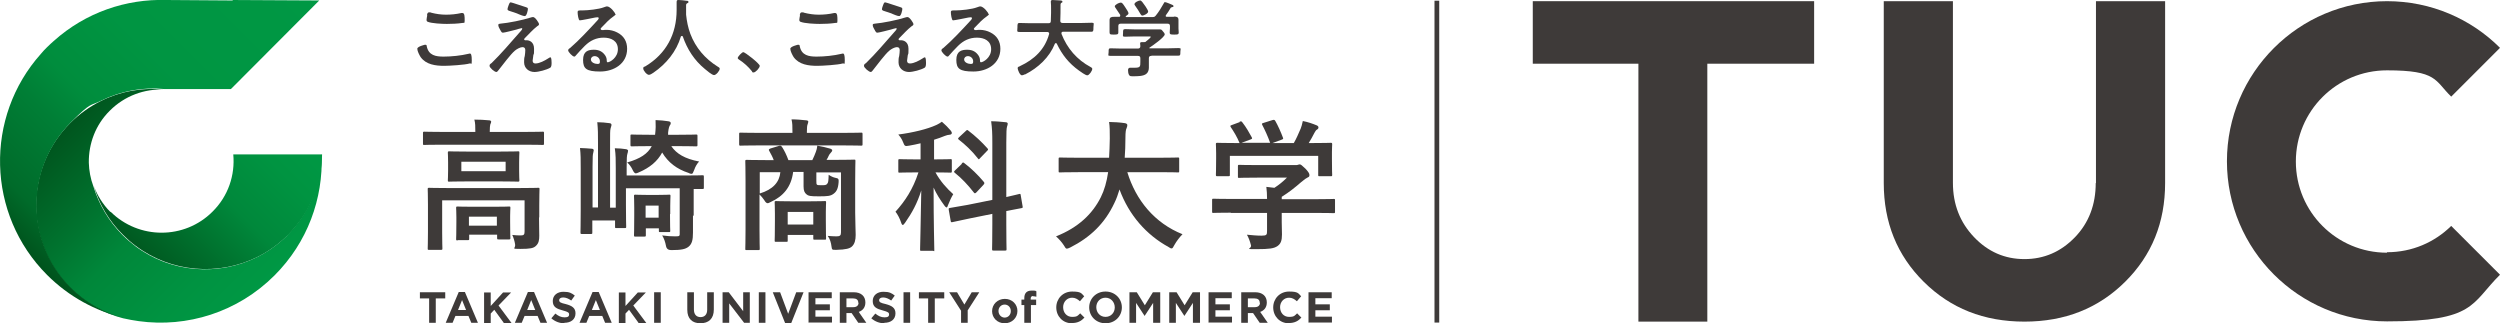 <?xml version="1.0" encoding="UTF-8"?>
<svg xmlns="http://www.w3.org/2000/svg" xmlns:xlink="http://www.w3.org/1999/xlink" version="1.1" viewBox="0 0 1055.6 136.5">
  <defs>
    <style>
      .cls-1 {
        fill: none;
      }

      .cls-2 {
        fill: #3e3a39;
      }

      .cls-3 {
        fill: url(#_名称未設定グラデーション_9);
      }

      .cls-4 {
        fill: url(#_名称未設定グラデーション_12);
      }

      .cls-5 {
        fill: url(#_名称未設定グラデーション_10);
      }
    </style>
    <linearGradient id="_名称未設定グラデーション_10" data-name="名称未設定グラデーション 10" x1="5548.1" y1="1360.7" x2="5548.1" y2="1467.3" gradientTransform="translate(-4849.7 3006.9) rotate(-45)" gradientUnits="userSpaceOnUse">
      <stop offset="0" stop-color="#004e1a"/>
      <stop offset="0" stop-color="#00551e"/>
      <stop offset=".3" stop-color="#00722e"/>
      <stop offset=".5" stop-color="#00873a"/>
      <stop offset=".8" stop-color="#009341"/>
      <stop offset="1" stop-color="#009844"/>
    </linearGradient>
    <linearGradient id="_名称未設定グラデーション_12" data-name="名称未設定グラデーション 12" x1="5487.4" y1="1383" x2="5650.5" y2="1383" gradientTransform="translate(-4849.7 3006.9) rotate(-45)" gradientUnits="userSpaceOnUse">
      <stop offset="0" stop-color="#004e1a"/>
      <stop offset="0" stop-color="#00521c"/>
      <stop offset=".1" stop-color="#006b2a"/>
      <stop offset=".3" stop-color="#007f36"/>
      <stop offset=".4" stop-color="#008d3d"/>
      <stop offset=".6" stop-color="#009542"/>
      <stop offset="1" stop-color="#009844"/>
    </linearGradient>
    <linearGradient id="_名称未設定グラデーション_9" data-name="名称未設定グラデーション 9" x1="7160.9" y1="11485.3" x2="7160.9" y2="11568.7" gradientTransform="translate(-2996.8 13293.3) rotate(-135)" gradientUnits="userSpaceOnUse">
      <stop offset="0" stop-color="#004e1a"/>
      <stop offset="0" stop-color="#005920"/>
      <stop offset=".3" stop-color="#007530"/>
      <stop offset=".5" stop-color="#00883b"/>
      <stop offset=".8" stop-color="#009441"/>
      <stop offset="1" stop-color="#009844"/>
    </linearGradient>
  </defs>
  <!-- Generator: Adobe Illustrator 28.7.1, SVG Export Plug-In . SVG Version: 1.2.0 Build 142)  -->
  <g>
    <g id="_レイヤー_1" data-name="レイヤー_1">
      <g>
        <g>
          <g>
            <g>
              <g>
                <polygon class="cls-1" points="90.7 89.3 90.7 89.3 90.7 89.3 90.7 89.3"/>
                <path class="cls-5" d="M121.4,99.3c-3.9,3.9-8.2,6.9-12.9,9.3-16.4,8.1-36.4,6.6-51.4-4.7-1.8-1.4-3.6-2.9-5.3-4.6-6-6-10.1-13.1-12.4-20.7-1.2-3.2-1.8-6.6-1.9-9.9-.1-8,2.8-16,8.9-22,6.3-6.3,14.6-9.2,22.8-8.9-9.1-.9-18.4.7-26.7,4.9-4.6,2.3-9,5.4-12.9,9.3-9,9-13.8,20.7-14.3,32.6-.6,13.3,4.2,26.8,14.3,37,6.4,6.4,14.2,10.7,22.4,12.8,2.2.5,4.4.9,6.6,1.2,20.3,2.8,41.7-3.7,57.3-19.3,14-14,20.6-32.5,19.9-50.9h-.2c-.2,12.3-5,24.6-14.4,34Z"/>
              </g>
              <path class="cls-4" d="M98.2.2l-28-.2c-16.9-.5-34,5.2-47.5,17.3-.9.8-1.9,1.7-2.8,2.6-.9.9-1.8,1.8-2.6,2.8-23.9,26.7-23,67.8,2.6,93.4,9.2,9.2,20.4,15.2,32.3,18.1-8.2-2.1-16-6.4-22.4-12.8-10.1-10.1-14.9-23.7-14.3-37,.5-11.8,5.3-23.5,14.3-32.6s8.2-6.9,12.9-9.3c8.3-4.1,17.6-5.8,26.7-4.9.3,0,.6,0,.8,0h27.3c0,0,37.3-37.4,37.3-37.4l-36.5-.2Z"/>
            </g>
            <path class="cls-3" d="M46.6,89.5c-3.2-3.2-5.5-7-7-11,2.2,7.6,6.4,14.8,12.4,20.7,1.7,1.7,3.4,3.2,5.3,4.6,15,11.3,35,12.8,51.4,4.7,4.6-2.3,9-5.4,12.9-9.3,9.4-9.4,14.2-21.7,14.4-34h-33s-4.5,0-4.5,0c.8,8.7-2.1,17.6-8.8,24.2h0s0,0,0,0h0c-11.8,11.8-31.1,11.8-43,0Z"/>
          </g>
          <g>
            <path class="cls-2" d="M179.6,18.9c.5,0,.6.3.6.7.8,3.8,3.8,4.3,7.1,4.3s7.3-.4,10.6-1.2c.1,0,.4-.1.5-.1.5,0,.8.6.8,2.9s-.2,1.1-.9,1.3c-1.9.6-8.6,1-10.7,1-3.7,0-7.7-.5-10-3.7-.5-.8-1.4-2.5-1.4-3.5s3.2-1.7,3.2-1.7ZM180.3,6.4c.1-.6.2-1.2.9-1.2s.8.1,1,.2c2,.5,4,.8,6.1.8s4.3-.2,6.5-.7c.1,0,.3,0,.5,0,.9,0,.9,1.6.9,3.1s-.2.9-1,1.1c-2,.3-4.5.4-6.5.4s-6.4-.2-8.1-.9c-.3-.1-.5-.4-.5-.8s.2-1.4.3-1.9Z"/>
            <path class="cls-2" d="M225.2,23.3c0,.6-.3,1.8-.3,2.3,0,.8.4,1.2,1.2,1.2,1.7,0,3.9-1.2,5.3-2.1.2-.1.7-.5,1-.5.5,0,.5,1.9.5,2.3,0,.6,0,1.8-.6,2.1-1.5.9-4.9,1.8-6.6,1.8-2.4,0-4.4-1.6-4.4-4.1s.2-1.9.3-2.8c.1-.8.2-1.5.2-2.3s-.3-1.3-1.2-1.3-2.4.8-3.2,1.5c-1.8,1.5-5.2,6.1-6.8,8.1-.2.2-.6.9-1,.9-.8,0-2.9-1.8-2.9-2.6s.6-.9.9-1.2c4.1-4,7.8-8.4,11.6-12.7.3-.4,1.3-1.3,1.3-1.7s-.1-.3-.3-.3c-.3,0-1.8.5-2.2.6-.8.2-5,1.3-5.6,1.3s-.6-.3-1-.8c0-.1-.1-.3-.2-.4-.3-.5-.8-1.4-.8-2s.4-.5.8-.6c3.5-.3,9.5-1.5,12.9-2.6.3-.1.7-.2,1-.2.9,0,2.5,2.5,2.5,3s-.5.7-.8.9c-1.8,1.4-3.4,3.2-5,4.8-.2.2-.5.5-.5.7s.2.4.4.4.5,0,.7,0c1,0,3.1.6,3.1,3.6s-.1,1.8-.3,2.7ZM222.2,3.1c.4.1.7.2.7.7s-.5,3-1.3,3-2.3-.7-3.8-1.3c-.7-.2-1.3-.5-1.5-.5-1.2-.4-2-.5-2-1.1s.4-1.4.5-1.8c.4-1,.5-1.1.9-1.1s5.8,1.9,6.6,2.1Z"/>
            <path class="cls-2" d="M260,6c0,.2-.4.5-.8.8-2,1.4-3.5,3-5.2,4.8-.1.1-.4.4-.4.6s.3.5.6.5.3,0,.5,0c.5-.1,1-.1,1.5-.1,1.4,0,3.1.4,4.4,1.1,2.8,1.4,4.2,3.8,4.2,6.9,0,6.3-5.6,9.6-11.4,9.6s-7.2-1.2-7.2-4.9,2.2-4.3,4.6-4.3,3.8,1,4.8,2.5c.5.8.6,1.4.6,2.3,0,.2.1.5.4.5.9,0,4.3-1.9,4.3-5.5s-2.9-4.9-6-4.9-5.7,1.2-8,3.5c-1.4,1.4-2.7,2.8-4,4.3-.1.1-.2.2-.4.2-.8,0-2.6-2-2.6-2.6s.5-.8.9-1.1c3.7-3.2,7.8-7.6,11.1-11.2.3-.3.9-.9.9-1.3s-.3-.4-.6-.4-.6.1-.9.1c-.9.2-5.9,1.2-6.5,1.2s-.9-2.7-.9-3.3,0-.9,1.1-.9h.9c2.3,0,7-.5,9-1.3.4-.1,1-.4,1.4-.4,1.4,0,3.5,2.7,3.5,3.3ZM251,23.7c-.8,0-1.5.6-1.5,1.4,0,1.3,1.7,1.9,2.8,1.9s1-.6,1-1.2c0-1.1-1-2.1-2.2-2.1Z"/>
            <path class="cls-2" d="M287.8,15.2c-.1,0-.2.1-.3.2-1.9,6.4-6.2,11.6-11.6,15.3-.5.3-1.3.9-1.9.9-.9,0-2.4-1.8-2.4-2.7s.5-.6.9-.9c8.8-5.3,13.2-13.6,13.2-23.8s0-2.1,0-3.1.1-1.1.9-1.1,2.5.2,3.1.3c.4,0,1,0,1,.5s-.4.5-.6.6c-.2.1-.3.3-.4.6,0,1.1,0,2.3,0,3.4,0,.2,0,.5,0,.8.3,2.8.8,5.4,1.8,8.1,2.2,5.8,6.2,10.5,11.5,13.8.4.2.9.5.9.9,0,.9-1.5,2.7-2.4,2.7s-3.3-2.1-3.9-2.6c-4.5-3.7-7.4-8.3-9.3-13.7,0-.1-.1-.2-.3-.2Z"/>
            <path class="cls-2" d="M313.8,22c.8,0,7,4.9,7,5.8s-1.8,2.8-2.6,2.8-.5-.3-.7-.5c-1.5-1.9-3.4-3.6-5.4-4.9-.2-.1-.6-.4-.6-.7,0-.6,1.8-2.5,2.4-2.5Z"/>
            <path class="cls-2" d="M337.1,18.9c.5,0,.6.3.6.7.8,3.8,3.8,4.3,7.1,4.3s7.3-.4,10.6-1.2c.1,0,.4-.1.5-.1.5,0,.8.6.8,2.9s-.2,1.1-.9,1.3c-1.9.6-8.6,1-10.7,1-3.7,0-7.7-.5-10-3.7-.5-.8-1.4-2.5-1.4-3.5s3.2-1.7,3.2-1.7ZM337.7,6.4c.1-.6.2-1.2.9-1.2s.8.1,1,.2c2,.5,4,.8,6.1.8s4.3-.2,6.5-.7c.1,0,.3,0,.5,0,.9,0,.9,1.6.9,3.1s-.2.9-1,1.1c-2,.3-4.5.4-6.5.4s-6.4-.2-8.1-.9c-.3-.1-.5-.4-.5-.8s.2-1.4.3-1.9Z"/>
            <path class="cls-2" d="M383.3,23.3c0,.6-.3,1.8-.3,2.3,0,.8.4,1.2,1.2,1.2,1.7,0,3.9-1.2,5.3-2.1.2-.1.7-.5,1-.5.5,0,.5,1.9.5,2.3,0,.6,0,1.8-.6,2.1-1.5.9-4.9,1.8-6.6,1.8-2.4,0-4.4-1.6-4.4-4.1s.2-1.9.3-2.8c.1-.8.2-1.5.2-2.3s-.3-1.3-1.2-1.3-2.4.8-3.2,1.5c-1.8,1.5-5.2,6.1-6.8,8.1-.2.2-.6.9-1,.9-.8,0-2.9-1.8-2.9-2.6s.6-.9.9-1.2c4.1-4,7.8-8.4,11.6-12.7.3-.4,1.3-1.3,1.3-1.7s-.1-.3-.3-.3c-.3,0-1.8.5-2.2.6-.8.2-5,1.3-5.6,1.3s-.6-.3-1-.8c0-.1-.1-.3-.2-.4-.3-.5-.8-1.4-.8-2s.4-.5.8-.6c3.5-.3,9.5-1.5,12.9-2.6.3-.1.7-.2,1-.2.9,0,2.5,2.5,2.5,3s-.5.7-.8.9c-1.8,1.4-3.4,3.2-5,4.8-.2.2-.5.5-.5.7s.2.4.4.4.5,0,.7,0c1,0,3.1.6,3.1,3.6s-.1,1.8-.3,2.7ZM380.3,3.1c.4.1.7.2.7.7s-.5,3-1.3,3-2.3-.7-3.8-1.3c-.7-.2-1.3-.5-1.5-.5-1.2-.4-2-.5-2-1.1s.4-1.4.5-1.8c.4-1,.5-1.1.9-1.1s5.8,1.9,6.6,2.1Z"/>
            <path class="cls-2" d="M417.6,6c0,.2-.4.5-.8.8-2,1.4-3.5,3-5.2,4.8-.1.1-.4.4-.4.6s.3.5.6.5.3,0,.5,0c.5-.1,1-.1,1.5-.1,1.4,0,3.1.4,4.4,1.1,2.8,1.4,4.2,3.8,4.2,6.9,0,6.3-5.6,9.6-11.4,9.6s-7.2-1.2-7.2-4.9,2.2-4.3,4.6-4.3,3.8,1,4.8,2.5c.5.8.6,1.4.6,2.3,0,.2.1.5.4.5.9,0,4.3-1.9,4.3-5.5s-2.9-4.9-6-4.9-5.7,1.2-8,3.5c-1.4,1.4-2.7,2.8-4,4.3-.1.1-.2.2-.4.2-.8,0-2.6-2-2.6-2.6s.5-.8.9-1.1c3.7-3.2,7.8-7.6,11.1-11.2.3-.3.9-.9.9-1.3s-.3-.4-.6-.4-.6.1-.9.1c-.9.2-5.9,1.2-6.5,1.2s-.9-2.7-.9-3.3,0-.9,1.1-.9h.9c2.3,0,7-.5,9-1.3.4-.1,1-.4,1.4-.4,1.4,0,3.5,2.7,3.5,3.3ZM408.6,23.7c-.8,0-1.5.6-1.5,1.4,0,1.3,1.7,1.9,2.8,1.9s1-.6,1-1.2c0-1.1-1-2.1-2.2-2.1Z"/>
            <path class="cls-2" d="M443,14.2c0-.5-.4-.7-.8-.7h-7.5c-1.4,0-2.8,0-4.2,0s-.9-.5-.9-1.9,0-1.9.9-1.9c1.4,0,2.8.1,4.2.1h8c.7,0,1-.2,1-1,0-1.1.1-2.3.1-3.4v-1.5c0-1.1,0-2.3-.1-3.1,0,0,0-.2,0-.2,0-.5.4-.6.8-.6.6,0,2.7.2,3.4.2.2,0,.7.1.7.5s-.1.3-.3.4c-.5.3-.5.6-.5,1.1,0,2.2,0,4.4-.1,6.6,0,.6.3.9,1,.9h8c1.4,0,2.8-.1,4.2-.1s.8.5.8,1.9,0,1.9-.9,1.9c-1.4,0-2.8,0-4.2,0h-7.7c-.4,0-.7.1-.7.6s0,.2,0,.3c2.4,6.1,6.5,10.9,12.3,14,.4.2.7.4.7.8,0,.8-1.3,2.7-2.1,2.7s-2.9-1.6-3.5-2c-4.3-3.1-7.1-6.6-9.4-11.4,0-.1-.2-.2-.4-.2s-.3.1-.4.3c-2.3,5.7-7,10.1-12.5,12.9,0,0-.1,0-.2,0-.4.2-.9.4-1.2.4-.9,0-1.8-2.4-1.8-3s.4-.6.8-.8c.1,0,.2,0,.2-.1,6-2.8,10.5-7,12.3-13.6v-.2Z"/>
            <path class="cls-2" d="M486.1,23.6c-.7,0-1,.3-1,1v1.4c0,.9,0,1.7,0,2.6s-.3,2-1.1,2.6c-1.2,1-3.8,1-5.3,1s-1.6,0-2-.6c-.3-.5-.4-1.4-.4-2s.3-1,.9-1,1.2,0,1.9,0c2.4,0,2.4-.5,2.4-2.5v-1.5c0-.7-.3-1-1-1h-7.3c-1.4,0-2.9,0-4.3,0s-.8-.4-.8-1.6,0-1.6.8-1.6c1.4,0,2.9.1,4.3.1h7.3c.6,0,1-.3,1-1,0-.3-.1-1-.1-1.2,0-.4.3-.5.6-.5s.5,0,.7,0h.2c.5,0,.8,0,1.1-.4.3-.2,1.9-1.5,1.9-1.8s-.5-.2-.9-.2h-6.3c-1.2,0-2.5.1-3.7.1s-.8-.4-.8-1.6,0-1.6.9-1.6c1.2,0,2.5.1,3.7.1h7.7c1,0,2,0,3,0s1,.2,1.5.8c.3.3.8.9.8,1.3,0,1.2-5.3,4.9-6.4,5.6-.1,0-.1.1-.1.2,0,.1.1.1.2.1h7.8c1.4,0,2.9-.1,4.3-.1s.8.4.8,1.6,0,1.6-.8,1.6c-1.4,0-2.9,0-4.3,0h-7ZM495.7,7c1,0,1.9.1,1.9,1.4s0,1.5,0,2.3v1.3c0,.5.1,1.1.1,1.7,0,.9-.5.9-1.9.9s-1.9,0-1.9-.9.1-1.1.1-1.7v-1c0-.7-.3-1-1-1h-19.8c-.7,0-1,.3-1,1v1c0,.6,0,1.1,0,1.7,0,.9-.6.9-1.9.9s-1.8,0-1.8-.9,0-1.1,0-1.6v-1.3c0-.8,0-1.5,0-2.3,0-1.3.9-1.4,1.9-1.4s1.4,0,2.1,0c.3,0,.5-.1.5-.5s0-.2,0-.3c-.6-.9-1.4-2.1-2-3-.1-.2-.3-.4-.3-.6,0-.7,1.8-1.6,2.5-1.6s1,.6,2,2.1c.3.5,1.3,1.9,1.3,2.4s-.7.9-1.1,1.2c0,0-.1.1-.1.2s.1.2.2.2h11c.7,0,1,0,1.5-.6,1.3-1.6,2.4-3.4,3.4-5.2.1-.2.2-.5.5-.5.5,0,2.5.9,3,1.1.2.1.6.2.6.6s-.4.4-.6.4c-.3.1-.6.2-.7.5-.6,1-1.2,2-1.9,2.9,0,.1-.1.2-.1.3,0,.3.2.4.4.4,1,0,2,0,3,0ZM482.4,6.6c-.4,0-.6-.3-.8-.6-.6-1.1-1.5-2.5-2.3-3.6-.1-.2-.3-.4-.3-.6,0-.8,1.8-1.6,2.4-1.6s1.2,1,2.2,2.4c0,0,.1.2.2.3.4.6,1,1.6,1,2,0,.8-1.9,1.7-2.5,1.7Z"/>
          </g>
          <g>
            <path class="cls-2" d="M184,126v10.3h-2.8v-10.3h-3.9v-2.6h10.7v2.6h-3.9Z"/>
            <path class="cls-2" d="M199,136.3l-1.2-2.9h-5.5l-1.2,2.9h-2.9l5.5-13h2.6l5.5,13h-3ZM195.1,126.7l-1.7,4.2h3.4l-1.7-4.2Z"/>
            <path class="cls-2" d="M212.7,136.3l-4-5.5-1.5,1.6v4h-2.8v-12.9h2.8v5.7l5.2-5.7h3.4l-5.3,5.5,5.5,7.4h-3.4Z"/>
            <path class="cls-2" d="M228.2,136.3l-1.2-2.9h-5.5l-1.2,2.9h-2.9l5.5-13h2.6l5.5,13h-3ZM224.3,126.7l-1.7,4.2h3.4l-1.7-4.2Z"/>
            <path class="cls-2" d="M238.3,136.5c-2,0-3.9-.7-5.5-2.1l1.7-2c1.2,1,2.4,1.6,3.9,1.6s1.9-.5,1.9-1.2h0c0-.8-.4-1.1-2.6-1.7-2.6-.7-4.3-1.4-4.3-4h0c0-2.4,1.9-3.9,4.5-3.9s3.5.6,4.8,1.6l-1.5,2.1c-1.1-.8-2.3-1.3-3.4-1.3s-1.7.5-1.7,1.1h0c0,.9.6,1.2,2.8,1.7,2.6.7,4.1,1.6,4.1,3.9h0c0,2.6-2,4-4.7,4Z"/>
            <path class="cls-2" d="M255.5,136.3l-1.2-2.9h-5.5l-1.2,2.9h-2.9l5.5-13h2.6l5.5,13h-3ZM251.6,126.7l-1.7,4.2h3.4l-1.7-4.2Z"/>
            <path class="cls-2" d="M269.6,136.3l-4-5.5-1.5,1.6v4h-2.8v-12.9h2.8v5.7l5.2-5.7h3.4l-5.3,5.5,5.5,7.4h-3.4Z"/>
            <path class="cls-2" d="M276.2,136.3v-12.9h2.8v12.9h-2.8Z"/>
            <path class="cls-2" d="M295.8,136.5c-3.5,0-5.6-1.9-5.6-5.7v-7.4h2.8v7.3c0,2.1,1.1,3.2,2.8,3.2s2.8-1.1,2.8-3.1v-7.4h2.8v7.3c0,3.9-2.2,5.8-5.7,5.8Z"/>
            <path class="cls-2" d="M314.2,136.3l-6.3-8.2v8.2h-2.8v-12.9h2.6l6.1,8v-8h2.8v12.9h-2.4Z"/>
            <path class="cls-2" d="M320.4,136.3v-12.9h2.8v12.9h-2.8Z"/>
            <path class="cls-2" d="M334,136.4h-2.5l-5.2-13h3.1l3.4,9.1,3.4-9.1h3.1l-5.2,13Z"/>
            <path class="cls-2" d="M341.4,136.3v-12.9h9.8v2.5h-6.9v2.6h6.1v2.5h-6.1v2.7h7v2.5h-9.8Z"/>
            <path class="cls-2" d="M362.4,136.3l-2.8-4.1h-2.2v4.1h-2.8v-12.9h5.9c3,0,4.9,1.6,4.9,4.3h0c0,2.1-1.1,3.4-2.8,4l3.2,4.6h-3.3ZM362.4,127.8c0-1.2-.8-1.8-2.2-1.8h-2.8v3.7h2.9c1.4,0,2.2-.7,2.2-1.8h0Z"/>
            <path class="cls-2" d="M373.4,136.5c-2,0-3.9-.7-5.5-2.1l1.7-2c1.2,1,2.4,1.6,3.9,1.6s1.9-.5,1.9-1.2h0c0-.8-.4-1.1-2.6-1.7-2.6-.7-4.3-1.4-4.3-4h0c0-2.4,1.9-3.9,4.5-3.9s3.5.6,4.8,1.6l-1.5,2.1c-1.1-.8-2.3-1.3-3.4-1.3s-1.7.5-1.7,1.1h0c0,.9.6,1.2,2.8,1.7,2.6.7,4.1,1.6,4.1,3.9h0c0,2.6-2,4-4.7,4Z"/>
            <path class="cls-2" d="M381.5,136.3v-12.9h2.8v12.9h-2.8Z"/>
            <path class="cls-2" d="M394.7,126v10.3h-2.8v-10.3h-3.9v-2.6h10.7v2.6h-3.9Z"/>
            <path class="cls-2" d="M408.6,131.1v5.2h-2.8v-5.1l-5-7.8h3.3l3.1,5.2,3.1-5.2h3.2l-5,7.8Z"/>
            <path class="cls-2" d="M424.2,136.5c-3.1,0-5.3-2.3-5.3-5.1h0c0-2.9,2.3-5.2,5.4-5.2s5.3,2.3,5.3,5.1h0c0,2.9-2.3,5.2-5.4,5.2ZM426.8,131.3c0-1.5-1.1-2.7-2.6-2.7s-2.6,1.2-2.6,2.7h0c0,1.5,1.1,2.8,2.6,2.8s2.6-1.2,2.6-2.7h0Z"/>
            <path class="cls-2" d="M436.2,125c-.6,0-1,.3-1,1.1v.4h2.3v2.3h-2.2v7.5h-2.8v-7.5h-1.2v-2.3h1.2v-.6c0-2.2,1.1-3.2,3.1-3.2s1.5.1,2,.3v2.3c-.4-.1-.8-.2-1.3-.2Z"/>
            <path class="cls-2" d="M452.6,136.5c-3.8,0-6.6-2.9-6.6-6.7h0c0-3.7,2.8-6.7,6.7-6.7s3.9.8,5.1,2l-1.8,2.1c-1-.9-2-1.5-3.3-1.5-2.2,0-3.8,1.8-3.8,4h0c0,2.3,1.5,4.1,3.8,4.1s2.4-.6,3.4-1.5l1.8,1.8c-1.3,1.4-2.8,2.3-5.3,2.3Z"/>
            <path class="cls-2" d="M466.8,136.5c-4,0-6.9-3-6.9-6.7h0c0-3.7,2.9-6.7,6.9-6.7s6.9,3,6.9,6.7h0c0,3.7-2.9,6.7-6.9,6.7ZM470.7,129.8c0-2.2-1.6-4.1-3.9-4.1s-3.9,1.8-3.9,4h0c0,2.3,1.6,4.1,3.9,4.1s3.9-1.8,3.9-4h0Z"/>
            <path class="cls-2" d="M486.9,136.3v-8.4l-3.6,5.5h0l-3.6-5.5v8.4h-2.8v-12.9h3.1l3.4,5.5,3.4-5.5h3.1v12.9h-2.8Z"/>
            <path class="cls-2" d="M503.7,136.3v-8.4l-3.6,5.5h0l-3.6-5.5v8.4h-2.8v-12.9h3.1l3.4,5.5,3.4-5.5h3.1v12.9h-2.8Z"/>
            <path class="cls-2" d="M510.3,136.3v-12.9h9.8v2.5h-6.9v2.6h6.1v2.5h-6.1v2.7h7v2.5h-9.8Z"/>
            <path class="cls-2" d="M531.9,136.3l-2.8-4.1h-2.2v4.1h-2.8v-12.9h5.9c3,0,4.9,1.6,4.9,4.3h0c0,2.1-1.1,3.4-2.8,4l3.2,4.6h-3.3ZM531.9,127.8c0-1.2-.8-1.8-2.2-1.8h-2.8v3.7h2.9c1.4,0,2.2-.7,2.2-1.8h0Z"/>
            <path class="cls-2" d="M544.2,136.5c-3.8,0-6.6-2.9-6.6-6.7h0c0-3.7,2.8-6.7,6.7-6.7s3.9.8,5.1,2l-1.8,2.1c-1-.9-2-1.5-3.3-1.5-2.2,0-3.8,1.8-3.8,4h0c0,2.3,1.5,4.1,3.8,4.1s2.4-.6,3.4-1.5l1.8,1.8c-1.3,1.4-2.8,2.3-5.3,2.3Z"/>
            <path class="cls-2" d="M552.5,136.3v-12.9h9.8v2.5h-6.9v2.6h6.1v2.5h-6.1v2.7h7v2.5h-9.8Z"/>
          </g>
          <g>
            <path class="cls-2" d="M186.6,61.1c-5.2,0-7,.1-7.4.1-.6,0-.6,0-.6-.7v-4.2c0-.6,0-.7.6-.7s2.2.1,7.4.1h14.1v-.2c0-2,0-3.5-.4-5,2.2,0,4.2.1,6.2.3.6,0,.9.3.9.6s-.2.7-.4,1.2c-.1.5-.2,1.3-.2,2.9v.2h14.9c5.2,0,7-.1,7.4-.1.6,0,.6,0,.6.7v4.2c0,.6,0,.7-.6.7s-2.2-.1-7.4-.1h-35.1ZM227.6,91.9c0,3.2.1,5.8.1,7.6s-.2,3.2-1.4,4.3c-1,1-2.4,1.3-6.6,1.3s-1.9-.1-2.2-1.9c-.2-1.4-.7-2.9-1.2-4,1.7.2,2.5.2,3.7.2s1.5-.4,1.5-1.7v-13.1h-34.8v13.4c0,4.4.1,6.5.1,6.8,0,.6,0,.7-.6.7h-5c-.6,0-.6,0-.6-.7s.1-2.2.1-6.8v-11.6c0-4.2-.1-6-.1-6.4,0-.6,0-.7.6-.7s2.3.1,7.9.1h30.2c5.5,0,7.5-.1,7.9-.1.6,0,.6,0,.6.7s-.1,2.5-.1,6.8v4.9ZM211.2,64c5.3,0,7.2-.1,7.5-.1.6,0,.6,0,.6.7s-.1,1.3-.1,3.9v3.7c0,2.5.1,3.4.1,3.8,0,.6,0,.7-.6.7s-2.2-.1-7.5-.1h-14c-5.3,0-7.2.1-7.5.1-.6,0-.6,0-.6-.7s.1-1.3.1-3.8v-3.7c0-2.6-.1-3.5-.1-3.9,0-.6,0-.7.6-.7s2.2.1,7.5.1h14ZM193.2,101.5c-.6,0-.6,0-.6-.7s.1-1.4.1-6.9v-2.2c0-2.3-.1-3.4-.1-3.8,0-.6,0-.7.6-.7s1.9.1,6.3.1h9.1c4.4,0,5.9-.1,6.3-.1.6,0,.6,0,.6.7s-.1,1.4-.1,3.2v2.6c0,5.4.1,6.4.1,6.7,0,.6,0,.7-.6.7h-4.3c-.6,0-.7,0-.7-.7v-1.3h-11.8v1.6c0,.6,0,.7-.6.7h-4.2ZM213.5,68.3h-18.7v4h18.7v-4ZM198,95.3h11.8v-3.8h-11.8v3.8Z"/>
            <path class="cls-2" d="M292.6,90.9c0,2.8,0,5.3,0,7.3,0,3.1-.4,4.8-1.9,6-1.3,1-3,1.4-7.3,1.4q-1.9,0-2.2-1.8c-.3-1.6-.8-3.1-1.6-4.4,2.2.3,3.6.4,5.6.4s1.8-.2,1.8-1.9v-18.4h-22.7v7c0,5.9.1,8.8.1,9.1,0,.6,0,.7-.6.7h-3.5c-.6,0-.6,0-.6-.7v-2.5h-9.6v5c0,.6,0,.7-.6.7h-3.7c-.6,0-.7,0-.7-.7s.1-3.4.1-9.5v-17.5c0-3.8,0-5.9-.3-8.6,1.3,0,3.7.2,5,.3.6,0,.8.4.8.7s-.2.7-.2,1c-.2.7-.3,1.5-.3,5.8v17.3h2.3v-27.3c0-3.7,0-5.6-.3-8.7,1.6,0,3.7.2,5.1.4.6,0,.9.4.9.7,0,.5-.3,1-.4,1.6-.2.8-.2,2.2-.2,6v27.4h2.4v-16.6c0-3.5,0-5.8-.4-8.5,1.5,0,3.7.2,4.8.4.5.1.8.4.8.6,0,.5-.2,1-.3,1.4-.2.7-.3,1.8-.3,5.5v3.6h24.1c5.6,0,7.5-.1,7.9-.1.5,0,.6,0,.6.7v4.4c0,.6,0,.7-.6.7s-1.3,0-3.7,0v11.4ZM283.5,61.8c2.2,3.1,5.5,5.2,11.7,6.4-.8.8-1.6,2.1-2.1,3.6-.5,1.2-.6,1.6-1.1,1.6s-.7-.1-1.3-.4c-4.9-1.6-8.6-4.4-11.1-8.6-2,3.7-5.2,6.4-9.9,8.4-.6.3-1,.4-1.3.4s-.8-.4-1.3-1.5c-.5-1.1-1.4-2.4-2.3-3.1,5.6-1.6,8.7-3.7,10.4-6.9h-1.1c-5.2,0-6.9.1-7.2.1-.6,0-.7,0-.7-.7v-3.6c0-.7,0-.7.7-.7s2,.1,7.2.1h2.5c.3-2.4.3-4.3.2-6.2,2.1.1,3.6.2,5.4.5.6.1,1,.3,1,.7s0,.5-.2.8c-.4.5-.7,1.4-.9,3.3v.9c-.1,0,4.4,0,4.4,0,5.2,0,6.9-.1,7.3-.1.6,0,.7,0,.7.6v3.7c0,.6,0,.7-.7.7s-2.1-.1-7.3-.1h-2.9ZM282.9,90.4c0,5.4.1,6.5.1,6.9,0,.7,0,.7-.6.7h-3.6c-.6,0-.6,0-.6-.7v-.9h-5.5v2.8c0,.6,0,.7-.7.7h-3.7c-.5,0-.6,0-.6-.7s.1-1.6.1-8.2v-3.2c0-3.2-.1-4.5-.1-4.9,0-.6,0-.7.6-.7s1.5.1,4.8.1h4.7c3.3,0,4.3-.1,4.7-.1.6,0,.6,0,.6.7s-.1,1.7-.1,4v3.5ZM272.6,86.8v5.1h5.5v-5.1h-5.5Z"/>
            <path class="cls-2" d="M320,61.4c-5.2,0-6.9.1-7.3.1-.5,0-.6,0-.6-.7v-4.1c0-.6,0-.7.6-.7s2.1.1,7.3.1h14.6v-.5c0-2.2,0-3.7-.4-5.2,2.2,0,4.3.2,6.2.4.6,0,.9.3.9.6s-.2.7-.3,1.1c-.2.5-.3,1.3-.3,3.1v.5h15.6c5.2,0,6.9-.1,7.3-.1.5,0,.6,0,.6.7v4.1c0,.6,0,.7-.6.7s-2.1-.1-7.3-.1h-36.3ZM361.1,90.1c0,3.5.2,7,.2,9.1s-.4,3.8-1.6,4.9c-.9.8-2.4,1.3-6.6,1.4-1.8,0-1.8,0-2-1.4-.2-1.6-.6-3.1-1.6-4.5,1.6.1,2.2.2,3.7.2s1.9-.4,1.9-1.7v-25.3h-10.4v3.5c0,1,0,1.5.3,1.7.3.2.7.2,1.9.2s1.9,0,2.3-.5c.6-.6.6-1.4.7-3.9.9.6,1.9,1.1,2.9,1.3,1.2.2,1.4.5,1.3,1.8-.2,2.8-.9,4-2.1,4.9-1.3,1-2.6,1.1-6.3,1.1s-4.4-.2-5.1-.8c-.9-.7-1.3-1.6-1.3-3.4v-6.1h-4.4c-.8,6.4-4.2,10.3-9.5,12.7-.6.3-.9.5-1.3.5s-.9-.4-1.4-1.3c-.6-.9-1.3-1.7-2-2.4v15c0,5,.1,7.5.1,7.8,0,.6,0,.7-.6.7h-4.9c-.6,0-.6,0-.6-.7s.1-2.8.1-8v-20.5c0-5.3-.1-7.7-.1-8.2,0-.6,0-.7.6-.7s2.4.1,7.9.1h3.5c-.5-1.4-1.2-2.6-1.9-3.9-.3-.5-.2-.7.5-1l3.6-1.1c.8-.2,1,0,1.4.6.9,1.4,1.8,3.2,2.6,5.4h10.1c.6-1.2,1.1-2.4,1.5-3.5.3-.8.5-1.5.6-2.6,1.8.3,3.9.8,5.6,1.3.5.2.7.4.7.7s-.3.7-.6,1c-.3.3-.7.8-.9,1.3-.2.5-.5,1.1-.9,1.7h3.7c5.6,0,7.6-.1,7.9-.1.6,0,.6,0,.6.7s-.1,3.2-.1,8.6v13.1ZM320.8,72.7v9c5.6-1.7,8.3-4.8,8.7-9h-8.7ZM327.7,102.1c-.6,0-.6,0-.6-.7s.1-1.6.1-8v-3.1c0-3.1-.1-4.3-.1-4.7,0-.6,0-.7.6-.7s1.8.1,6.3.1h7.9c4.5,0,5.9-.1,6.3-.1.6,0,.6,0,.6.7s-.1,1.6-.1,3.9v3.4c0,6.1.1,7.2.1,7.6,0,.7,0,.7-.6.7h-4.2c-.6,0-.6,0-.6-.7v-1.3h-10.8v2.2c0,.7,0,.7-.6.7h-4.2ZM332.6,94.8h10.8v-5.3h-10.8v5.3Z"/>
            <path class="cls-2" d="M388.7,60.5c-1.6.4-3.1.7-4.8,1-1.8.3-1.9.3-2.6-1.5-.5-1.3-1.2-2.3-2-3.2,6.2-.8,12.3-2.3,16-4,1-.5,1.6-.8,2.4-1.4,1.5,1.3,2.6,2.4,3.7,3.7.3.4.5.7.5,1.1s-.5.7-1,.7-1.2.2-2,.5c-1.4.6-2.9,1.1-4.5,1.6v8.3h.5c4.5,0,6.1-.1,6.4-.1.6,0,.6,0,.6.7v4.3c0,.6,0,.7-.6.7s-1.9-.1-6.3-.1c2,3.7,4.8,6.8,7.5,9.2-.7,1.1-1.6,3-2.2,4.6-.2.7-.4,1-.6,1s-.6-.3-1-.9c-1.7-2.3-3.3-4.8-4.5-7.5,0,14.7.3,24.8.3,26.1s0,.6-.6.6h-4.8c-.6,0-.6,0-.6-.6,0-1.3.3-11.4.5-24.9-1.7,5.5-4,9.6-6.8,13.6-.4.6-.8,1-1,1s-.5-.3-.7-1c-.5-1.6-1.6-3.7-2.4-4.6,4-4.4,7.4-9.5,9.7-16.6h-1.5c-4.5,0-6.1.1-6.4.1-.6,0-.6,0-.6-.7v-4.3c0-.6,0-.7.6-.7s1.9.1,6.4.1h2.4v-6.8ZM419,84.4v-24.1c0-4.3-.1-6.1-.5-9.1,2.2,0,4.1.2,6.1.4.6,0,.9.3.9.6s-.1.8-.3,1.3c-.2.7-.3,2.2-.3,6.7v23c3.6-.8,5-1.2,5.5-1.3.5-.1.5,0,.6.6l.8,4.7c.1.5,0,.6-.6.7-.5.1-2.2.4-6.3,1.2v5.6c0,6.7.1,10.1.1,10.4,0,.6,0,.7-.6.7h-4.9c-.5,0-.6,0-.6-.7s.1-3.7.1-10.4v-4.4l-9.4,1.9-7.5,1.6c-.5.1-.6,0-.7-.6l-.8-4.6c-.1-.6,0-.7.5-.8s2.4-.4,7.5-1.3l10.4-2.1ZM406.1,69c.5-.5.6-.5,1.1-.1,2.7,2,5.8,5,8.2,7.9.4.5.3.7-.2,1.3l-2.9,3.1c-.3.3-.5.4-.6.4-.2,0-.3,0-.5-.3-2.4-3.1-5.2-6.1-8-8.3-.5-.4-.5-.5.1-1.1l2.8-2.7ZM407.8,55.3c.5-.5.6-.5,1-.2,2.9,2.2,5.8,4.9,8.1,7.5.2.2.3.4.3.5s-.1.4-.4.6l-2.9,3c-.6.7-.6.7-1,.2-2.4-3.1-5.4-5.9-8-7.9-.5-.4-.5-.5.1-1.1l2.8-2.6Z"/>
            <path class="cls-2" d="M455,72.7c-5.2,0-7,.1-7.4.1-.6,0-.6,0-.6-.7v-4.9c0-.6,0-.7.6-.7s2.2.1,7.4.1h13.3c.2-2.5.2-5.2.3-8.1,0-2.9,0-5-.3-7,1.8,0,4.8.2,6.7.5.6.1,1,.4,1,.8s-.1.8-.3,1.3c-.3.5-.5,1.6-.5,4.2,0,2.9-.1,5.7-.3,8.3h15c5.2,0,7-.1,7.4-.1.6,0,.6,0,.6.7v4.9c0,.7,0,.7-.6.7s-2.2-.1-7.4-.1h-13.9c3.6,11.8,11.5,21.5,23.3,26.2-1.2,1.2-2.5,2.9-3.4,4.5-.5,1-.8,1.5-1.2,1.5s-.7-.2-1.3-.6c-9.3-5.1-16.7-13.4-20.7-24.3-.6,2-1.3,4-2.2,5.8-4,8.5-10.1,14.4-18.6,18.7-.7.3-1.1.5-1.4.5-.5,0-.7-.4-1.3-1.4-.9-1.4-2-2.6-3.3-3.8,9.4-3.7,15.4-9.5,18.9-16.5,1.5-3,2.5-6.5,3.1-10.6h-12.7Z"/>
            <path class="cls-2" d="M519.7,89.8c-5.2,0-6.9.1-7.3.1-.6,0-.6,0-.6-.7v-4.6c0-.6,0-.7.6-.7s2.1.1,7.3.1h15.3c0-1.9-.1-3.5-.3-5.1l3.4.4c2-1.3,3.6-2.6,5.3-4.3h-12.6c-5.4,0-7.2.1-7.5.1-.6,0-.6,0-.6-.6v-4.2c0-.6,0-.7.6-.7s2.2.1,7.5.1h15.8c.8,0,1.2,0,1.4-.1.3-.1.5-.2.8-.2.5,0,1,.5,2.5,1.9,1.2,1.3,1.6,2,1.6,2.6s-.2.8-.7,1c-.6.3-1.4.8-2.8,2-2.4,2.1-5,4.2-8.2,6.2v1h14.6c5.2,0,6.9-.1,7.3-.1.6,0,.6,0,.6.7v4.6c0,.6,0,.7-.6.7s-2.1-.1-7.3-.1h-14.6v3.9c0,1.4.1,3.7.1,5.2,0,2.6-.5,3.9-1.9,4.9-1.5,1-3.3,1.3-8.9,1.3s-1.8,0-2.3-1.7c-.4-1.6-1-3.2-1.7-4.4,2.3.2,4,.4,6.2.4s2.3-.4,2.3-2.1v-7.5h-15.3ZM523.3,51.4c.8-.3.9-.2,1.3.3,1.5,1.9,3,4.5,3.9,6.2.3.6.3.7-.5,1l-3.8,1.4h12.1c-.9-2.6-2.3-5.6-3.3-7.5-.3-.6-.2-.7.5-.9l3.8-1.2c.7-.2.9-.1,1.2.4,1,1.7,2.4,4.8,3.2,7,.2.5.2.6-.6.9l-3.8,1.4h9c1.1-1.9,1.9-3.8,2.9-6.1.3-.8.6-1.7.9-3.2,2.1.4,4.1,1.1,5.8,1.8.5.2.8.5.8.9s-.2.7-.6.9-.8.8-1.1,1.4c-.8,1.6-1.5,2.8-2.4,4.3h1.5c5.4,0,7.3-.1,7.7-.1.6,0,.7,0,.7.7s-.1,1.5-.1,3.2v2.8c0,5.4.1,6.4.1,6.7,0,.7,0,.7-.7.7h-4.6c-.6,0-.6,0-.6-.7v-7.9h-37.3v7.9c0,.6,0,.7-.6.7h-4.6c-.6,0-.7,0-.7-.7s.1-1.4.1-6.8v-2.2c0-2.2-.1-3.3-.1-3.7,0-.6,0-.7.7-.7s2.3.1,7.7.1h1.6c-1-2.5-2.6-5.1-3.7-6.7-.3-.5-.3-.7.4-.9l3.5-1.3Z"/>
          </g>
        </g>
        <g>
          <g>
            <polygon class="cls-2" points="647.2 26.9 691.8 26.9 691.8 135.8 720.9 135.8 720.9 26.9 766 26.9 766 .5 647.2 .5 647.2 26.9"/>
            <path class="cls-2" d="M884.9,77.3c0,9.1-2.9,16.8-8.8,22.9-5.9,6.1-13,9.2-21.3,9.2s-15.4-3.1-21.3-9.3c-5.9-6.2-8.9-13.8-8.9-22.9V.5h-29.2v76.8c0,16.6,5.6,30.5,16.9,41.7,11.3,11.2,25.4,16.8,42.5,16.8s31.2-5.6,42.5-16.8c11.3-11.2,16.9-25.1,16.9-41.7V.5h-29.2v76.8Z"/>
            <path class="cls-2" d="M1007.9,106.7c-21.3,0-38.5-17.2-38.5-38.5s17.2-38.5,38.5-38.5,20.1,4.3,27.1,11.1l20.6-20.6c-12.2-12.2-29.1-19.7-47.7-19.7-37.3,0-67.6,30.3-67.6,67.6s30.3,67.6,67.6,67.6,35.4-7.5,47.7-19.7l-20.6-20.6c-7,6.9-16.5,11.1-27.1,11.1Z"/>
          </g>
          <rect class="cls-2" x="605.7" y=".3" width="2" height="135.9"/>
        </g>
      </g>
    </g>
  </g>
</svg>